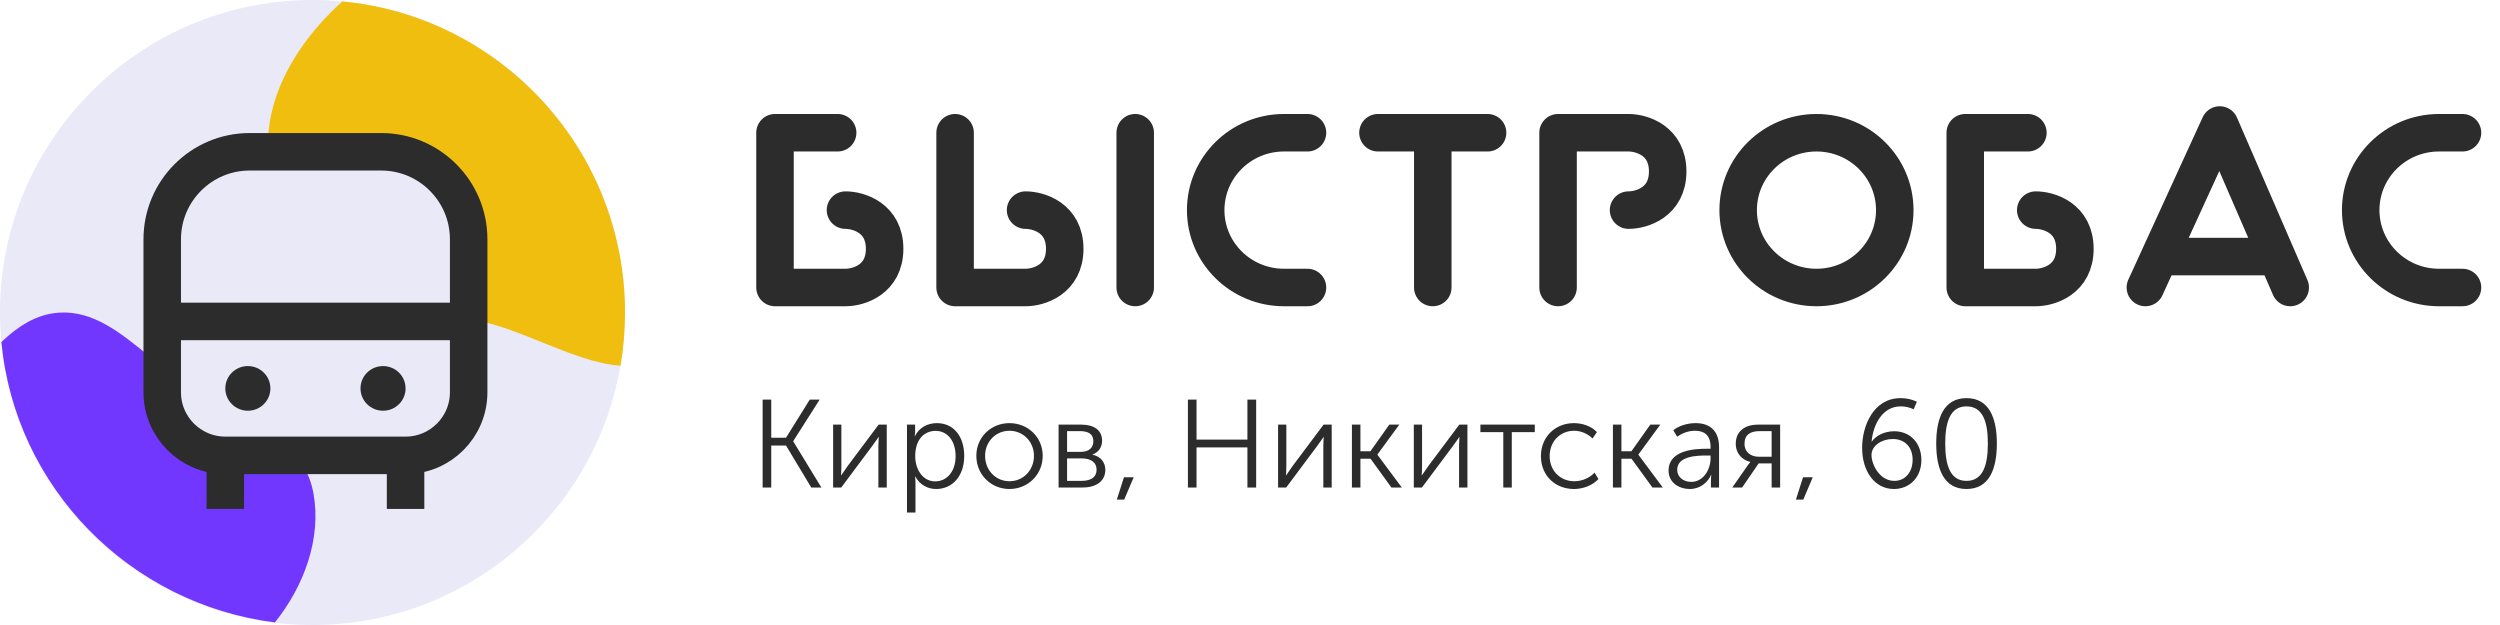 <?xml version="1.0" encoding="UTF-8"?> <svg xmlns="http://www.w3.org/2000/svg" width="200" height="50" viewBox="0 0 200 50" fill="none"><circle cx="25" cy="25" r="25" fill="#EAE9F7"></circle><path d="M67.012 10.619H62V23H67.638C68.682 23 70.77 22.381 70.77 19.905C70.77 17.429 68.682 16.809 67.638 16.809M162.232 10.619H157.22V23H162.858C163.903 23 165.991 22.381 165.991 19.905C165.991 17.429 163.903 16.809 162.858 16.809M124.645 23V10.619H130.283C131.327 10.619 133.415 11.238 133.415 13.714C133.415 16.191 131.327 16.809 130.283 16.809M76.408 10.619V23H82.046C83.091 23 85.179 22.381 85.179 19.905C85.179 17.429 83.091 16.809 82.046 16.809M90.817 10.619V23M114.622 10.619V23M114.622 10.619H119.007M114.622 10.619H110.237M171.629 23L172.762 20.524M172.762 20.524L177.58 10L182.144 20.524M172.762 20.524H182.144M182.144 20.524L183.218 23M197 10.619H195.121C191.661 10.619 188.856 13.391 188.856 16.809C188.856 20.228 191.661 23 195.121 23H197M104.599 10.619H102.719C99.26 10.619 96.455 13.391 96.455 16.809C96.455 20.228 99.26 23 102.719 23H104.599M151.582 16.809C151.582 20.228 148.778 23 145.318 23C141.858 23 139.053 20.228 139.053 16.809C139.053 13.391 141.858 10.619 145.318 10.619C148.778 10.619 151.582 13.391 151.582 16.809Z" stroke="#2C2C2C" stroke-width="3" stroke-linecap="round" stroke-linejoin="round"></path><path fill-rule="evenodd" clip-rule="evenodd" d="M49.638 29.261C47.623 29.106 45.514 28.254 43.383 27.393C41.733 26.726 40.071 26.054 38.429 25.697C37.498 25.494 36.562 25.352 35.635 25.212C33.039 24.819 30.515 24.436 28.393 22.762C25.021 20.102 21.715 16.701 21.449 12.302C21.172 7.729 23.764 3.487 27.04 0.432C27.157 0.322 27.276 0.216 27.397 0.113C40.08 1.32 50 12.001 50 25C50 26.453 49.876 27.876 49.638 29.261Z" fill="#EFBE0F"></path><path fill-rule="evenodd" clip-rule="evenodd" d="M21.993 49.795C10.365 48.318 1.213 39 0.111 27.363C1.441 26.099 2.905 25.135 4.71 25.013C7.427 24.83 9.598 26.593 11.784 28.369C12.462 28.919 13.14 29.47 13.837 29.965C15.02 30.805 16.367 31.521 17.71 32.235C21.078 34.026 24.421 35.803 25.078 39.478C25.721 43.078 24.337 46.862 21.993 49.795Z" fill="#7137FF"></path><rect x="12.978" y="12.143" width="24.515" height="24.286" rx="7" fill="#EAE9F7"></rect><path d="M18.025 36.428V40.714M18.025 36.428H32.446M18.025 36.428C15.238 36.428 12.978 34.169 12.978 31.381V25.714M32.446 36.428V40.714M32.446 36.428C35.233 36.428 37.493 34.169 37.493 31.381V25.714M12.978 25.714V19.143C12.978 15.277 16.112 12.143 19.978 12.143H30.493C34.359 12.143 37.493 15.277 37.493 19.143V25.714M12.978 25.714H37.493" stroke="#2C2C2C" stroke-width="3" stroke-linejoin="round"></path><ellipse cx="19.828" cy="31.072" rx="1.803" ry="1.786" fill="#2C2C2C"></ellipse><ellipse cx="30.643" cy="31.072" rx="1.803" ry="1.786" fill="#2C2C2C"></ellipse><path d="M61.01 39V31.97H61.7V35.02H62.88L64.78 31.97H65.57L63.46 35.29V35.31L65.71 39H64.9L62.88 35.64H61.7V39H61.01ZM66.65 39V33.97H67.31V37.27C67.31 37.58 67.29 38 67.28 38.02H67.3C67.32 37.98 67.62 37.55 67.82 37.27L70.29 33.97H70.94V39H70.27V35.69C70.27 35.4 70.3 35 70.3 34.96H70.28C70.27 35.01 69.96 35.41 69.77 35.69L67.3 39H66.65ZM72.558 41V33.97H73.208V34.5C73.208 34.72 73.178 34.89 73.178 34.89H73.198C73.508 34.24 74.168 33.85 74.948 33.85C76.308 33.85 77.138 34.93 77.138 36.48C77.138 38.08 76.198 39.12 74.888 39.12C74.178 39.12 73.558 38.75 73.228 38.12H73.208C73.208 38.12 73.238 38.3 73.238 38.56V41H72.558ZM73.218 36.5C73.218 37.51 73.788 38.51 74.818 38.51C75.708 38.51 76.448 37.77 76.448 36.49C76.448 35.26 75.788 34.47 74.848 34.47C74.008 34.47 73.218 35.07 73.218 36.5ZM78.107 36.46C78.107 34.97 79.287 33.85 80.757 33.85C82.227 33.85 83.417 34.97 83.417 36.46C83.417 37.98 82.227 39.12 80.757 39.12C79.287 39.12 78.107 37.98 78.107 36.46ZM78.807 36.46C78.807 37.64 79.677 38.5 80.757 38.5C81.837 38.5 82.717 37.64 82.717 36.46C82.717 35.32 81.837 34.46 80.757 34.46C79.677 34.46 78.807 35.32 78.807 36.46ZM84.687 39V33.97H86.507C87.527 33.97 88.167 34.42 88.167 35.25C88.167 35.77 87.897 36.18 87.407 36.36V36.38C88.057 36.51 88.427 37 88.427 37.59C88.427 38.46 87.737 39 86.607 39H84.687ZM85.367 36.15H86.437C87.117 36.15 87.467 35.83 87.467 35.29C87.467 34.75 87.107 34.49 86.397 34.49H85.367V36.15ZM85.367 38.47H86.517C87.347 38.47 87.727 38.12 87.727 37.58C87.727 36.99 87.287 36.67 86.507 36.67H85.367V38.47ZM89.346 39.97L89.916 38.18H90.696L89.936 39.97H89.346ZM95.033 39V31.97H95.723V35.17H99.793V31.97H100.493V39H99.793V35.79H95.723V39H95.033ZM102.246 39V33.97H102.906V37.27C102.906 37.58 102.886 38 102.876 38.02H102.896C102.916 37.98 103.216 37.55 103.416 37.27L105.886 33.97H106.536V39H105.866V35.69C105.866 35.4 105.896 35 105.896 34.96H105.876C105.866 35.01 105.556 35.41 105.366 35.69L102.896 39H102.246ZM108.154 39V33.97H108.834V36.1H109.634L111.144 33.97H111.944L110.194 36.36V36.38L112.144 39H111.314L109.644 36.7H108.834V39H108.154ZM113.105 39V33.97H113.765V37.27C113.765 37.58 113.745 38 113.735 38.02H113.755C113.775 37.98 114.075 37.55 114.275 37.27L116.745 33.97H117.395V39H116.725V35.69C116.725 35.4 116.755 35 116.755 34.96H116.735C116.725 35.01 116.415 35.41 116.225 35.69L113.755 39H113.105ZM120.263 39V34.57H118.433V33.97H122.783V34.57H120.943V39H120.263ZM123.273 36.49C123.273 34.94 124.433 33.85 125.913 33.85C126.573 33.85 127.303 34.08 127.753 34.57L127.403 35.08C127.053 34.72 126.493 34.46 125.933 34.46C124.833 34.46 123.973 35.29 123.973 36.49C123.973 37.67 124.833 38.5 125.953 38.5C126.533 38.5 127.163 38.25 127.563 37.81L127.873 38.32C127.433 38.81 126.683 39.12 125.913 39.12C124.423 39.12 123.273 38.05 123.273 36.49ZM129.033 39V33.97H129.713V36.1H130.513L132.023 33.97H132.823L131.073 36.36V36.38L133.023 39H132.193L130.523 36.7H129.713V39H129.033ZM133.485 37.65C133.485 36 135.585 35.9 136.545 35.9H136.845V35.76C136.845 34.79 136.315 34.46 135.605 34.46C135.095 34.46 134.585 34.64 134.175 34.94L133.865 34.42C134.265 34.08 134.975 33.85 135.645 33.85C136.855 33.85 137.525 34.52 137.525 35.78V39H136.875V38.41C136.875 38.16 136.905 37.99 136.905 37.99H136.885C136.625 38.6 135.995 39.12 135.185 39.12C134.335 39.12 133.485 38.62 133.485 37.65ZM134.175 37.59C134.175 38.06 134.555 38.55 135.305 38.55C136.275 38.55 136.845 37.55 136.845 36.67V36.44H136.555C135.775 36.44 134.175 36.47 134.175 37.59ZM138.581 39L139.791 37.27C139.891 37.11 140.021 36.97 140.021 36.97V36.95C139.431 36.83 138.861 36.32 138.861 35.5C138.861 34.49 139.601 33.97 140.641 33.97H142.411V39H141.731V37.07H140.691L139.371 39H138.581ZM140.721 36.54H141.731V34.49H140.771C140.021 34.49 139.561 34.78 139.561 35.5C139.561 36.18 140.071 36.54 140.721 36.54ZM143.672 39.97L144.242 38.18H145.022L144.262 39.97H143.672ZM148.97 35.83C148.97 34.06 149.88 31.85 152.05 31.85C152.5 31.85 152.95 31.94 153.35 32.14L153.09 32.75C152.83 32.6 152.41 32.51 152.05 32.51C150.6 32.51 149.85 33.96 149.73 35.32H149.75C150.09 34.82 150.8 34.5 151.53 34.5C152.81 34.5 153.71 35.43 153.71 36.8C153.71 38.22 152.74 39.12 151.51 39.12C149.98 39.12 148.97 37.71 148.97 35.83ZM151.55 38.47C152.43 38.47 153.01 37.75 153.01 36.78C153.01 35.77 152.38 35.12 151.42 35.12C150.56 35.12 149.72 35.64 149.72 36.4C149.72 37.12 150.34 38.47 151.55 38.47ZM157.318 39.12C155.498 39.12 154.898 37.51 154.898 35.48C154.898 33.46 155.498 31.85 157.318 31.85C159.148 31.85 159.748 33.46 159.748 35.48C159.748 37.51 159.148 39.12 157.318 39.12ZM157.318 38.47C158.658 38.47 159.028 37.17 159.028 35.48C159.028 33.81 158.658 32.51 157.318 32.51C155.988 32.51 155.618 33.81 155.618 35.48C155.618 37.17 155.988 38.47 157.318 38.47Z" fill="#2C2C2C"></path></svg> 